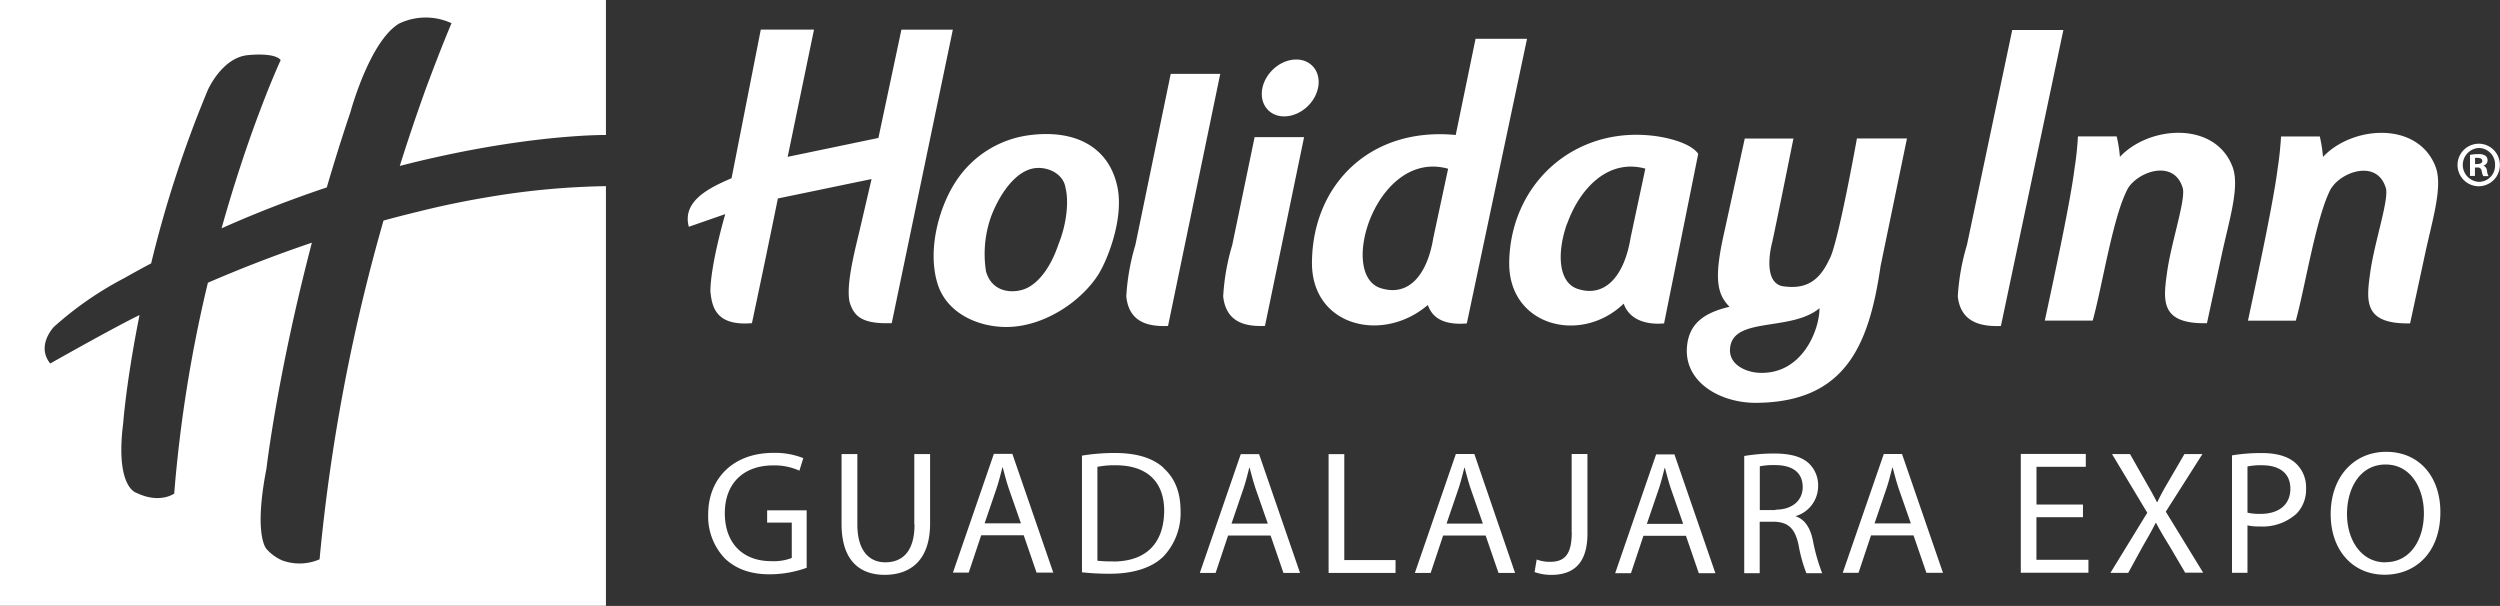 <svg id="Capa_3" data-name="Capa 3" xmlns="http://www.w3.org/2000/svg" viewBox="0 0 475.01 115.13"><rect x="0" y="0" width="475.01" height="115.13" fill="#333333" stroke="none"/><defs><style>.cls-1{fill:#fff;}</style></defs><title>logo</title><path class="cls-1" d="M1554.21,238.4c-1.88-1.87-5.28-1.5-7.6.83s-2.66,5.72-.79,7.59,5.28,1.5,7.6-.82S1556.09,240.27,1554.21,238.4Zm-114.36,42.9c0.3,2.86,1,6.59,7.89,6q2.51-11.8,4.93-23.69l17.8-3.69-2.29,9.84c-1.06,4.41-2.57,10.4-1.88,13.54,0.83,2.76,2.44,4.19,8,4l11.61-55.76h-9.77l-4.37,20.57-17.24,3.59,5-24.17h-10.11l-5.55,28.23c-4,1.73-9.47,4.25-8.12,9.23l6.92-2.41S1439.85,276.21,1439.85,281.3Zm336.84-23.94v0a1,1,0,0,0,.83-1,1.11,1.11,0,0,0-.39-0.86,2.29,2.29,0,0,0-1.4-.32,7.92,7.92,0,0,0-1.55.15v4h0.94v-1.6h0.44a0.71,0.71,0,0,1,.83.64,3.26,3.26,0,0,0,.32,1h1a2.68,2.68,0,0,1-.3-1A1.16,1.16,0,0,0,1776.69,257.35Zm-1.11-.29h-0.44V255.9a2.42,2.42,0,0,1,.52,0c0.59,0,.86.25,0.86,0.61S1776.1,257.06,1775.59,257.06ZM1539,272.46a42.35,42.35,0,0,0-1.72,9.75c0.58,5.37,4.87,5.72,7.94,5.62l7.43-35.87h-9.4Zm208.85-10.83c2-3.13,8.57-5.41,10.28-.18,0.86,1.89-2.11,10.37-2.91,16.24-0.72,5.3-1.37,9.84,7.58,9.65l2.78-12.9c1.47-6.91,3.54-13.23,2-17-3.45-8.61-15.87-7.6-21.33-1.72a26.33,26.33,0,0,0-.61-3.89h-7.36s-0.19,3.3-.64,6c-0.71,5.85-3.51,19-5.65,29h9.09C1742.87,280.41,1745,266.73,1747.82,261.63Zm28-8.42h0a4,4,0,1,0,0,8.08A4,4,0,1,0,1775.78,253.2Zm0,7.24a3.22,3.22,0,0,1,0-6.43h0a3.11,3.11,0,0,1,3.09,3.22A3.07,3.07,0,0,1,1775.78,260.45Zm-199.67,23.44c0.94,2.67,3.42,3.8,7.39,3.46l11.44-54.08h-9.78l-3.77,18.28c-16.23-1.57-27.11,9.4-27.31,24C1553.91,287.84,1567.48,291.23,1576.11,283.89Zm3.84-25.94-2.81,13.12c-1.16,7.13-4.73,11.26-10,9.58C1559,278.05,1566.45,254.25,1579.94,257.94Zm107.18-26.34-8.61,40.86a42.31,42.31,0,0,0-1.73,9.75c0.58,5.37,5.13,5.72,8.19,5.62l11.87-56.24h-9.72Zm-20,20.6h-9.51s-3.68,20.56-5.26,23c-2.13,4.62-5,5.67-9,5.05-3.92-1-1.8-8.48-1.8-8.48,1-4.63,4-19.56,4-19.56h-9.25L1632.49,270c-1.94,8.58-1.48,11.7,1,14.19-5.05,1.17-7.74,3.35-8.09,7.63-0.55,6.67,6.29,10.71,13.32,10.62,16.88-.21,21.29-11.05,23.47-26Zm-28.3,44.51c-2.39-.16-5.53-1.56-5.32-4.55,0.43-6.22,11.56-3.17,17-7.71C1650.59,288.65,1647.21,297.28,1638.87,296.72Zm-112.1-8.88,9.92-47.9h-9.41l-6.72,32.52a42.35,42.35,0,0,0-1.72,9.75C1519.41,287.58,1523.71,287.93,1526.77,287.84Zm86.59-4.22c0.94,2.68,3.7,4.07,7.66,3.73l6.49-32.23c-2-2.76-8.64-3.43-8.64-3.43-14.88-1.72-26.91,9-27.27,23.81C1591.29,287.84,1605.22,291.44,1613.36,283.61Zm-10.74-15.25c2.28-6.39,7.58-12.41,14.84-10.43l-2.8,13.12c-1.16,7.13-4.74,11.44-10,9.75C1600.89,279.62,1600.67,273.85,1602.62,268.37ZM1729,257.43c-3.45-8.61-15.87-7.6-21.34-1.72a25.39,25.39,0,0,0-.61-3.89h-7.36s-0.18,3.3-.64,6c-0.71,5.85-3.51,19-5.66,29h9.1c1.81-6.44,3.88-20.12,6.75-25.22,2-3.13,8.57-5.41,10.29-.18,0.86,1.89-2.11,10.37-2.91,16.24-0.73,5.3-1.37,9.84,7.58,9.65l2.78-12.9C1728.46,267.53,1730.54,261.21,1729,257.43Zm-215.26,20.31c1.53-2.5,4.69-10.26,3.45-16.28-1.5-7.32-7.63-11.07-16.78-9.87a19.67,19.67,0,0,0-13.92,8.78c-3.23,4.91-5.43,13-3.51,19.35,1.71,5.68,7.66,8.28,13,8.31C1503.21,288.07,1510.5,283.11,1513.76,277.74Zm-21.5-.12a21.24,21.24,0,0,1,1-10.74c1.77-4.54,5.06-9.14,9-9.07,2.31,0,4.73,1.39,5.08,3.77,0.59,2.24.38,6.48-1.33,10.72-1.34,4-3.48,7.12-6,8.33C1497.79,281.69,1493.53,281.75,1492.26,277.62ZM1304.87,341H1420V261.27a146.15,146.15,0,0,0-21.11,1.87c-5,.8-9.9,1.8-14.66,3q-3.29.79-6.49,1.67a352.69,352.69,0,0,0-12.15,64.36,9.52,9.52,0,0,1-7.09.21,8.46,8.46,0,0,1-3-2.18s-2.49-2.49,0-15.28c0,0,1.18-10.22,4.59-26,0.65-3,1.37-6.19,2.19-9.56q0.86-3.56,1.85-7.35c-5.37,1.82-10.27,3.68-14.55,5.42-1.86.76-3.6,1.49-5.21,2.19a259.64,259.64,0,0,0-6.4,40.06s-2.73,2-7.13-.12a1.74,1.74,0,0,1-.56-0.29c-1.07-.77-3.2-3.54-2-13,0,0,.31-4.21,1.42-11.17,0.35-2.2.78-4.68,1.3-7.39,0.12-.64.25-1.28,0.38-1.94-1.09.51-2.8,1.4-4.72,2.43-5.31,2.84-12.25,6.77-12.25,6.77a5.39,5.39,0,0,1-.46-0.68c-1.84-3.19,1.17-6.29,1.17-6.29a64.79,64.79,0,0,1,13.37-9.26q2.57-1.46,5.1-2.8A218.32,218.32,0,0,1,1344.36,243s2.7-6.21,7.68-6.63c0,0,5-.57,6.16.95,0,0-1.62,3.47-3.95,9.65-2.07,5.48-4.7,13.1-7.28,22.31q2.94-1.31,5.83-2.5c4.87-2,9.61-3.75,14.16-5.27,1.35-4.62,2.85-9.42,4.5-14.33,0,0,3.6-13.37,9.2-16.78a11.69,11.69,0,0,1,10-.09s-2,4.65-5,12.78c-1.44,4-3.09,8.81-4.83,14.34q3.64-.94,7-1.68c19.64-4.37,32.17-4.2,32.17-4.2V225.9H1304.87V341Zm145.84-15.81h4.6v6.73a9.68,9.68,0,0,1-3.92.6c-5.35,0-8.8-3.38-8.8-9.11s3.62-9.08,9.17-9.08a11.42,11.42,0,0,1,5,1l0.74-2.38a14.42,14.42,0,0,0-5.72-1c-7.65,0-12.35,4.92-12.35,11.66a11.55,11.55,0,0,0,3.18,8.41c2.23,2.11,5.07,3,8.53,3a20.78,20.78,0,0,0,7-1.24V322.87h-7.51v2.34Zm43-13.06-7.78,22.57h3l2.37-7.1h8.08l2.44,7.1H1505l-7.78-22.57h-3.52Zm-1.76,13.2,2.23-6.53c0.47-1.37.81-2.78,1.15-4.09h0.07c0.34,1.31.68,2.65,1.18,4.12l2.27,6.5h-6.9Zm34-10.55c-2-1.81-5-2.81-9.24-2.81a38.1,38.1,0,0,0-6.26.5v22.17a47.39,47.39,0,0,0,5.34.27c4.43,0,7.95-1.14,10.11-3.25a12,12,0,0,0,3.28-8.78C1529.16,319.26,1528,316.64,1525.91,314.8Zm-9.57,17.79a24.72,24.72,0,0,1-3-.13V314.6a16.85,16.85,0,0,1,3.45-.3c6.22,0,9.27,3.38,9.24,8.71C1526,329.1,1522.67,332.59,1516.34,332.59Zm-37.75-7c0,5-2.2,7.17-5.55,7.17-3,0-5.31-2.14-5.31-7.17v-13.4h-3v13.3c0,7,3.52,9.65,8.19,9.65,4.94,0,8.63-2.81,8.63-9.75v-13.2h-3v13.4Zm244.71-13.4h-3.42l-3.08,5.29c-0.85,1.44-1.42,2.48-2.06,3.82h-0.1c-0.61-1.21-1.25-2.34-2.1-3.82l-3-5.29h-3.42l6.7,11.15-7,11.42h3.38l2.74-5c1.15-2,1.83-3.18,2.47-4.49h0.07c0.71,1.31,1.42,2.55,2.6,4.46l2.94,5h3.42l-7.1-11.59Zm-31.53,12h8.83v-2.41h-8.83V314.6h9.37v-2.45h-12.35v22.57h12.85v-2.45h-9.88v-8.14ZM1741,313.86c-1.35-1.21-3.48-1.88-6.39-1.88a34.45,34.45,0,0,0-5.65.44v22.31h2.94v-9a10.26,10.26,0,0,0,2.37.2,9.56,9.56,0,0,0,7-2.48,6.61,6.61,0,0,0,1.76-4.82A6.16,6.16,0,0,0,1741,313.86Zm-6.66,9.68a10,10,0,0,1-2.44-.23v-8.78a12.49,12.49,0,0,1,2.77-.23c3.21,0,5.38,1.44,5.38,4.45S1737.91,323.54,1734.36,323.54Zm-71.54-11.39L1655,334.73h3l2.37-7.1h8.08l2.44,7.1h3.15l-7.78-22.57h-3.52Zm-1.76,13.2,2.23-6.53c0.47-1.37.81-2.78,1.15-4.09h0.07c0.34,1.31.68,2.65,1.18,4.12l2.27,6.5h-6.9Zm97.22-13.6c-6.09,0-10.55,4.69-10.55,11.86,0,6.83,4.19,11.49,10.25,11.49,5.82,0,10.59-4.15,10.59-11.89C1768.56,316.48,1764.53,311.75,1758.27,311.75Zm-0.14,21c-4.67,0-7.31-4.32-7.31-9.18s2.44-9.41,7.34-9.41,7.27,4.69,7.27,9.21C1765.44,328.47,1762.8,332.72,1758.14,332.72Zm-176.64-20.56-7.78,22.57h3l2.37-7.1h8.08l2.44,7.1h3.15L1585,312.16h-3.52Zm-1.76,13.2,2.23-6.53c0.47-1.37.81-2.78,1.15-4.09h0.07c0.34,1.31.68,2.65,1.18,4.12l2.27,6.5h-6.9Zm-39.1-13.2-7.78,22.57h3l2.37-7.1h8.08l2.44,7.1h3.15l-7.78-22.57h-3.52Zm-1.76,13.2,2.23-6.53c0.47-1.37.81-2.78,1.15-4.09h0.07c0.34,1.31.68,2.65,1.18,4.12l2.27,6.5h-6.9Zm21.45-13.2h-3v22.57h12.72v-2.45h-9.74V312.16Zm43.2,14.87c0,4.42-1.52,5.59-4.16,5.59a7.12,7.12,0,0,1-2.5-.44l-0.41,2.38a9.31,9.31,0,0,0,3.15.54c3.92,0,6.9-1.84,6.9-7.84V312.16h-3V327Zm42.55-3v-0.1a5.94,5.94,0,0,0,4.26-5.73,5.74,5.74,0,0,0-1.79-4.32c-1.39-1.24-3.45-1.84-6.6-1.84a34.5,34.5,0,0,0-5.65.47v22.27h2.94v-9.78H1642c2.67,0.1,3.92,1.27,4.6,4.39a28.13,28.13,0,0,0,1.49,5.39h3a35.66,35.66,0,0,1-1.76-6.2C1648.84,326.19,1647.79,324.58,1646.07,324Zm-3.82-1.24h-3V314.5a13,13,0,0,1,2.91-.23c3.11,0,5.24,1.27,5.24,4.19C1647.39,321,1645.39,322.74,1642.24,322.74Zm-22.7-10.58-7.78,22.57h3l2.37-7.1h8.08l2.44,7.1h3.15l-7.78-22.57h-3.52Zm-1.76,13.2,2.23-6.53c0.47-1.37.81-2.78,1.15-4.09h0.07c0.34,1.31.68,2.65,1.18,4.12l2.27,6.5h-6.9Z" transform="translate(-1304.87 -225.9)"/></svg>